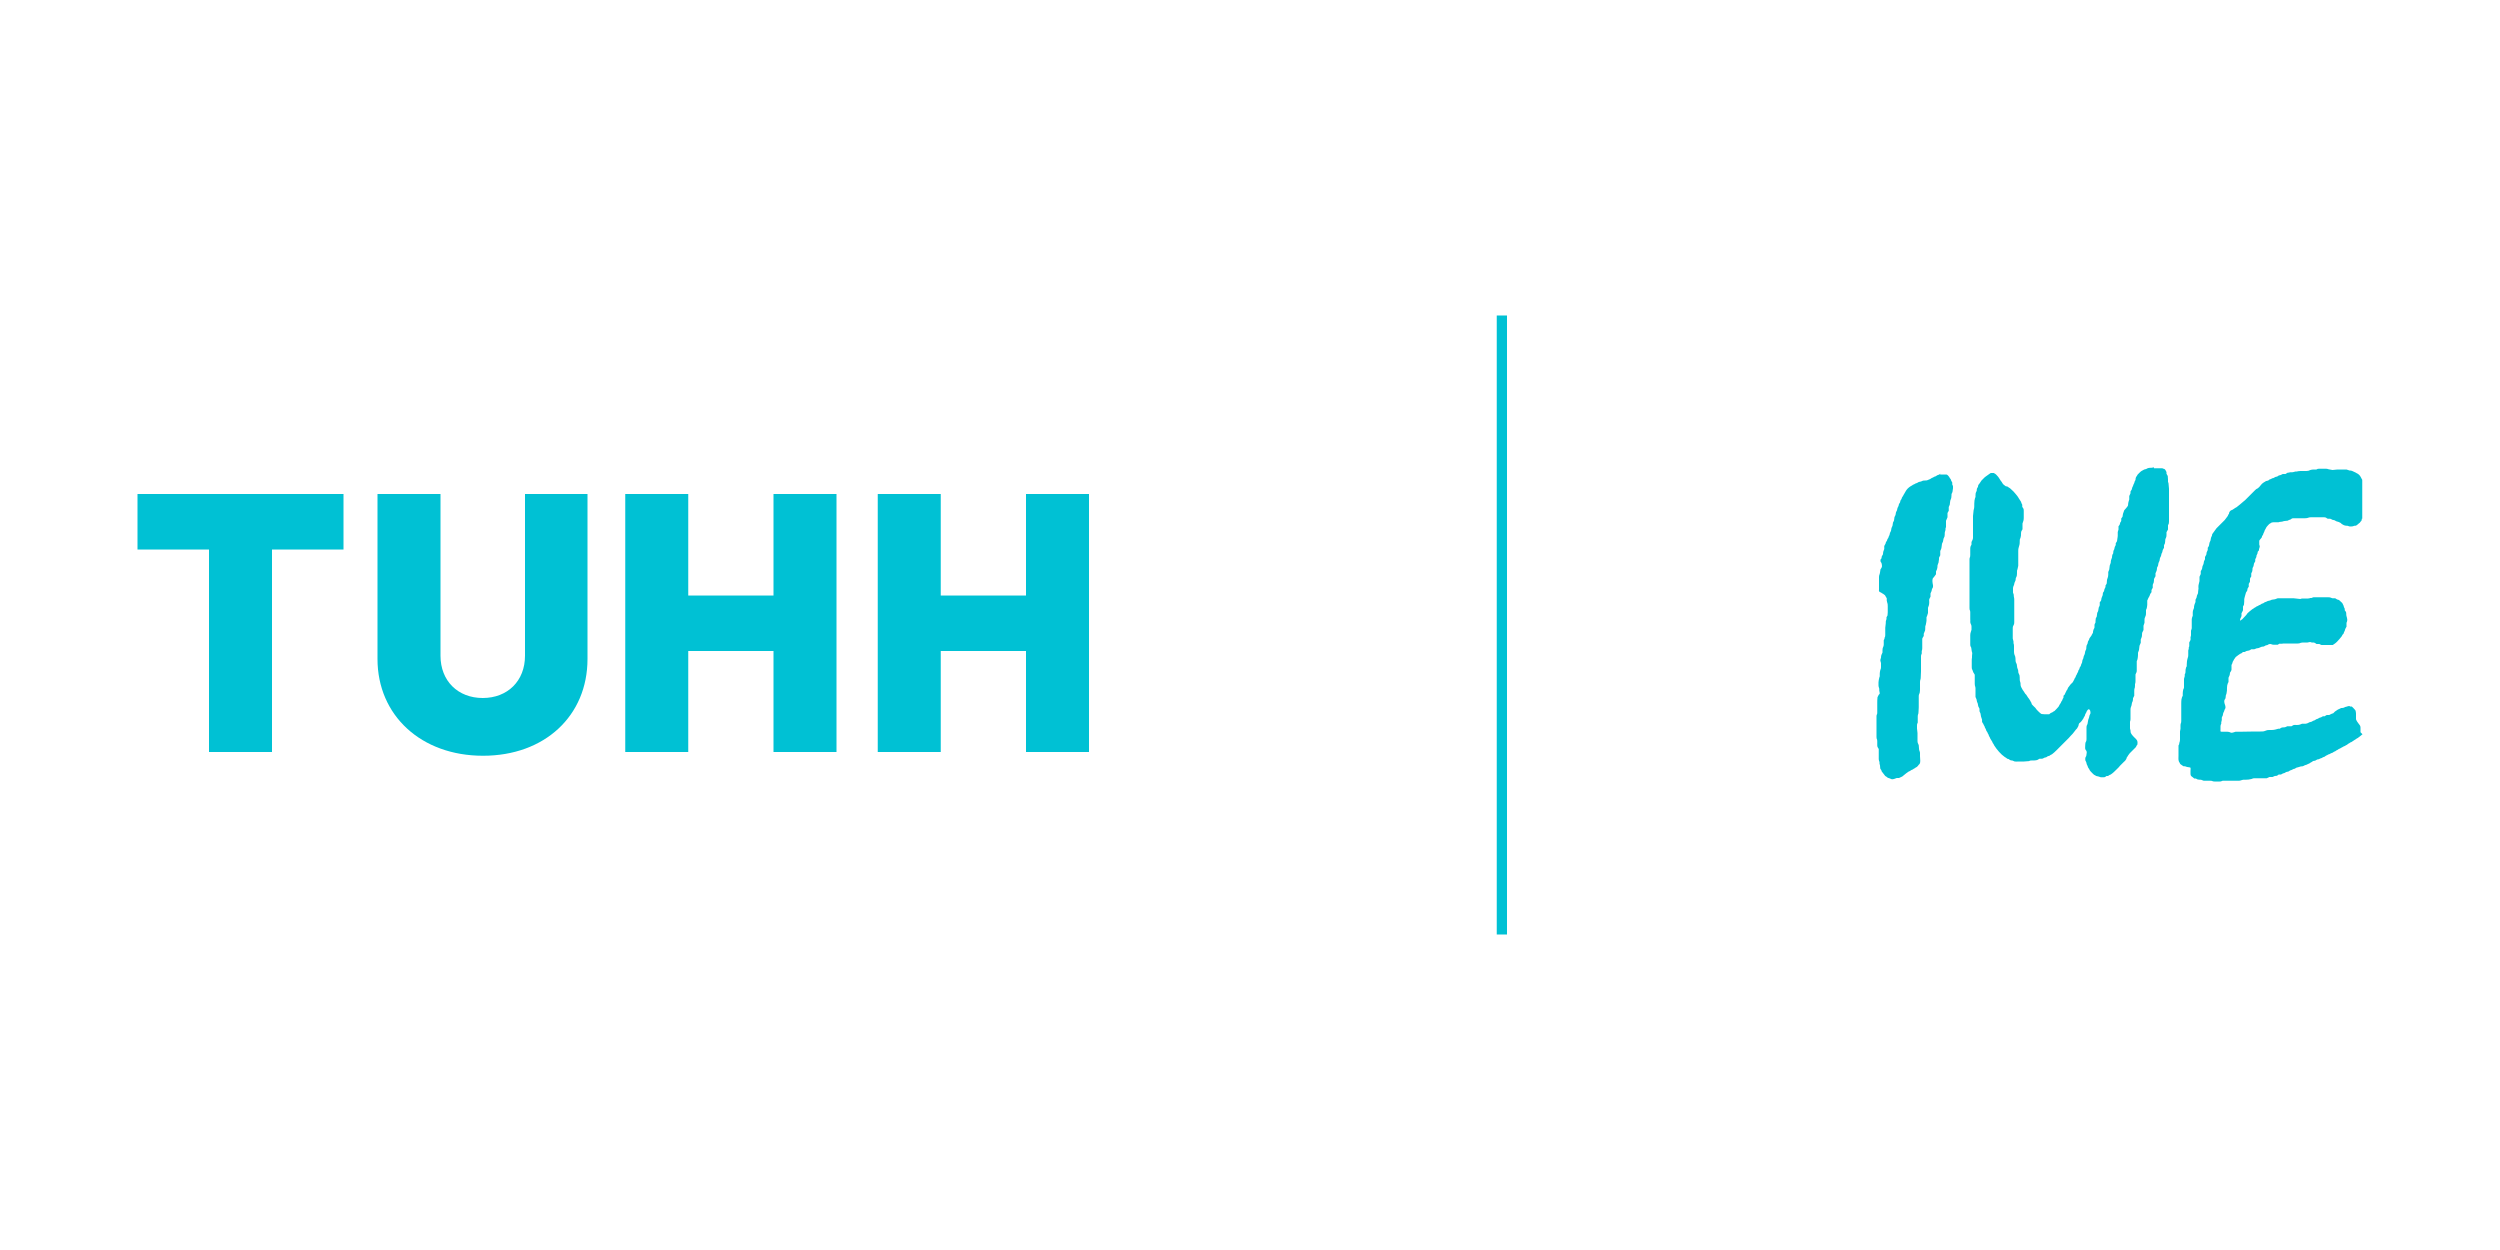 <?xml version="1.0" encoding="UTF-8"?>
<svg xmlns="http://www.w3.org/2000/svg" id="a" viewBox="0 0 100 50">
  <defs>
    <style>.c,.d,.e{stroke-width:0px;}.c,.e{fill:#00c1d4;}.d{fill:#fff;}.e{fill-rule:evenodd;}</style>
  </defs>
  <rect class="d" width="100" height="50"></rect>
  <path id="b" class="c" d="m86.16,18.73s.08,0,.12,0h.21s.03.01.05.02c.02,0,.03.01.05.02.01,0,.07.1.07.12v.06s.05.09.05.09c0,.02.01.12.01.14v.09l.02.06.02.22v1.29s0,.08-.01.11l-.03.06v.17c-.03.06-.05.08-.06.11,0,.02,0,.08,0,.11,0,.11-.04.12-.05.19,0,.03,0,.07-.01.12,0,.04-.03.06-.04.11v.09s-.05.09-.05.09l-.02.09-.03.06s-.01.06-.02.09l-.04.08-.02.11-.04.09-.02.11-.04.08s0,.08-.02.13l-.04.09v.12s-.05.08-.06.11c0,.03,0,.07-.01.13-.01.05-.03.05-.04.11v.11s-.05.09-.05.09v.09s-.04.04-.05.07l-.03.08-.05.09-.02.05-.02.04v.17s-.01.11-.02.14l-.03.07s0,.08,0,.11c0,.02,0,.11-.02.13-.02.08-.04.06-.04.16,0,.04,0,.08,0,.11l-.04.12v.17c-.04.1-.06.07-.06.2,0,.09-.03.11-.05.18v.13s-.05.12-.05.12l-.02.17-.04.11s0,.07,0,.09c0,.04-.01.13-.02.17l-.03.08v.17s0,.19,0,.19c0,.03,0,.05-.01.08-.01.03-.03.05-.04.09v.13s0,.14,0,.14c0,.08-.01.07-.02.11v.06c0,.14-.03.08-.03.21v.2s-.05.1-.05.1c0,.03,0,.06-.01.11l-.03.07-.02.11c-.02.07-.04.08-.04.16v.27s0,.11,0,.11c0,.08-.02.08-.02.11v.27l.02.08s0,.06.01.09c.02.06.13.18.18.22.05.05.08.08.09.15v.04c0,.09-.01.06-.04.11-.01.02-.01.04-.03.06l-.24.24-.06.08-.03.05-.03.04s0,.04-.05.11c-.03.04-.03.03-.06.06l-.16.16-.05.06-.08.08c-.08.08-.15.15-.24.21l-.05.02s-.04.03-.06.04h-.06c-.05.03-.05.05-.11.05h-.12l-.09-.03-.09-.02s-.03-.02-.05-.03l-.04-.02c-.05-.04-.1-.1-.14-.14l-.03-.04-.03-.06s-.03-.03-.04-.06l-.02-.06s-.02-.03-.03-.06l-.02-.08c-.02-.06-.04-.04-.04-.13,0-.07.02-.08.04-.12,0-.02.02-.11.02-.14,0-.08-.04-.08-.06-.14-.01-.04,0-.12,0-.17,0-.15.05-.09.05-.22v-.33s0-.14,0-.14c0-.08.02-.09.04-.14l.03-.17.03-.08.02-.09.04-.09s0-.08-.02-.12c-.01-.02-.03-.04-.05-.04-.02,0-.05.03-.06.05-.03.03-.02.05-.04.08l-.04.07-.02.07-.03.04-.02.05-.06.09-.05.06s-.04.03-.06.05c-.03.04-.02.08-.04.12l-.05.09-.04.04-.07.09c-.04.06-.09.11-.14.16l-.08.09-.3.3c-.1.1-.26.27-.37.35l-.06.03-.04.03-.07.02s-.04.03-.06.04l-.08.02s-.04.03-.09.04h-.1s-.09.05-.09.05c-.06.02-.17.02-.23.02-.11,0-.04.03-.17.03-.06,0-.05.01-.13.01h-.22c-.07,0-.07.01-.15,0l-.1-.04s-.06,0-.09-.02l-.06-.04s-.04,0-.06-.02l-.04-.03-.05-.03c-.15-.1-.32-.3-.42-.46l-.03-.06-.03-.04-.02-.05-.05-.08-.03-.05-.02-.05-.03-.05-.02-.06-.03-.05-.02-.05s-.03-.03-.04-.06l-.02-.06-.03-.05-.02-.06-.03-.05-.02-.05s-.03-.03-.04-.06c-.02-.04,0-.08-.01-.11l-.04-.12-.02-.12-.04-.09v-.1s-.05-.1-.05-.1l-.02-.11s-.02-.04-.03-.07l-.02-.1-.04-.09s0-.07,0-.1v-.1s0-.14,0-.14c0-.08-.03-.09-.03-.19v-.26s0-.06,0-.1c-.02-.05-.04-.06-.06-.1-.01-.02-.01-.04-.02-.06-.03-.08-.04-.06-.04-.16v-.26s0-.08.01-.11v-.06s.01-.12.01-.12l-.02-.07-.02-.14c-.02-.06-.04-.04-.04-.14v-.36c0-.1.03-.13.05-.22,0-.03,0-.09,0-.12,0-.07-.02-.08-.04-.14-.02-.06,0-.1-.01-.16v-.1s0-.18,0-.18c0-.1-.03-.05-.03-.17v-1.95c0-.08.03-.06.03-.17v-.26c0-.1.04-.12.05-.16v-.1c.03-.06.06-.11.06-.17v-.49s0-.38,0-.38l.02-.19c0-.07.03-.09.03-.19,0-.08,0-.16.01-.24l.02-.09.02-.05s0-.04,0-.06c0-.14.03-.12.05-.2,0-.03,0-.05.01-.08l.04-.07s0-.05.02-.08l.04-.05.08-.12.13-.13.04-.03.14-.1s.04-.03.06-.04c.02,0,.05,0,.07,0,.02,0,.03,0,.05,0,.03.01.1.06.12.09.09.09.09.12.16.22l.04.05s.04.08.08.11c.02.02.06.05.08.06.03.01.05,0,.08.02l.04.03.05.03.14.13s.16.18.18.22l.03.05.09.14.02.06.03.06v.08c.03.07.06.05.06.16v.27s0,.11-.02.15l-.03.09s0,.06,0,.09v.14c-.03.07-.06.06-.06.18,0,.06,0,.1-.02.16-.02.07-.03.04-.03.12,0,.05,0,.14-.02.19-.02.09-.04.11-.04.21v.6l-.03.14c-.02.05-.02.04-.02.11,0,.03,0,.13-.01.16l-.04.09s0,.06-.01.09l-.04.09-.02.09s-.04.07-.04.13c0,.04,0,.06,0,.1,0,.02,0,.05,0,.07,0,.03.03.05.03.11,0,.08.02.09.02.17v.31s0,.6,0,.6c0,.14-.06.11-.06.24v.14s0,.17,0,.17c0,.03,0,.07,0,.1l.03.12v.07s.02.04.02.11v.24c0,.13.06.14.06.27,0,.05,0,.08.01.13l.04.09.02.14.03.08c.02.06,0,.08.02.13l.04.09c.01.05.01.12.01.17,0,.07.02.08.03.14,0,.06,0,.11.03.17l.06.11.03.04.07.11.04.04.07.11.04.05.05.08.02.04.03.05s0,.04.02.06c.02.03.1.1.13.13l.06.08s.14.15.19.17c.01,0,.1.01.11.01h.2s.04-.04.06-.05l.07-.03.04-.03.04-.02s.14-.14.16-.17l.06-.11.03-.04.02-.05.04-.06.02-.06s.03-.03.03-.06v-.06s.05-.05.05-.05l.02-.05.03-.06.03-.06.03-.04.02-.06s.03-.03.04-.05l.06-.08.09-.09.06-.11.02-.05.03-.04.02-.06.03-.05.02-.05.03-.05.02-.07.03-.04.02-.07.04-.06.02-.07.03-.06.02-.11.03-.06s.01-.06.02-.09l.04-.09.02-.11.04-.09s0-.07.01-.12c.01-.05.03-.06.04-.09l.02-.09s.03-.05.04-.07l.02-.06.08-.11s.01-.04.03-.06c.01-.02.02-.03.03-.06,0-.03,0-.06.02-.11.01-.04.04-.06.04-.1,0-.03,0-.06,0-.1.01-.05.04-.07.04-.1,0-.03,0-.08.01-.14,0-.04.03-.05.04-.09l.02-.15s.03-.04.04-.09l.02-.12s.03-.05.04-.09v-.12s.05-.05.06-.09c0-.02,0-.06.02-.1.01-.04.03-.06.04-.1,0-.03,0-.06.01-.09.01-.03.03-.04.04-.06l.02-.09s.03-.05.04-.08v-.06s.04-.05.05-.09c.01-.06,0-.09.01-.13,0-.04.05-.1.05-.22,0-.03,0-.08,0-.1l.04-.1.02-.16.04-.11s0-.07.01-.1l.04-.11s0-.05.01-.09c.01-.05.04-.06.04-.09,0-.03,0-.06.01-.09l.03-.06.02-.09.04-.08v-.07s.05-.08.05-.08l.02-.14s.01-.04.01-.09v-.14l.03-.1v-.13s.04-.04.05-.07l.02-.08s.03-.03.04-.07v-.09s.05-.07.05-.07l.02-.12.05-.14s.14-.15.15-.19c.01-.03,0-.07.01-.1l.02-.08.02-.06v-.14s.05-.11.05-.11v-.07s.05-.08.05-.08l.02-.08.03-.06.02-.06.03-.06.02-.07.03-.05s0-.07.02-.11c.01-.03.03-.04.04-.06l.02-.04s.12-.13.16-.15l.11-.06.08-.02s.04-.03.09-.04c.09-.02.1.01.21-.03h0Zm8.34,10.64s-.09.07-.11.09l-.08.06-.04.02-.04.03-.05.03-.12.08-.05.02-.04.03-.04.02-.05.04-.04.02-.05.03-.05.02-.05.03-.04.02-.05.03-.05.02-.04.03-.06.03-.04.03-.05.02s-.04.03-.06.04l-.06.02-.05.03-.06.02-.05.03s-.04.01-.06.03l-.04.03-.06.02-.05.03-.06.02-.06.03s-.05,0-.08.02l-.07.04s-.05,0-.07.01c-.03.01-.04.03-.06.04l-.04.02-.06.04-.05.02-.06.03-.07.02s-.04.03-.08.04c-.04.01-.07,0-.09.01l-.06.02-.11.03-.06.04s-.04,0-.07.02l-.06.03-.06.02-.06.04-.09.02-.07.04-.07.02s-.04.03-.07.04h-.09s-.07.05-.07.05c-.03.01-.05,0-.09.01-.04.01-.05.03-.09.04h-.12s-.11.05-.11.05h-.28s-.19,0-.19,0c-.09,0-.08.01-.14.03-.08.02-.16.03-.24.03-.03,0-.07,0-.09,0-.07.01-.11.04-.18.04h-.55s-.06,0-.09,0c-.06.01-.04.03-.12.03h-.21c-.1,0-.06-.03-.17-.03-.09,0-.17,0-.26,0l-.11-.04s-.08,0-.13-.01l-.08-.04h-.06s-.04-.03-.06-.05c-.07-.05-.09-.06-.09-.15v-.11s.01-.1,0-.12c-.01-.02-.1-.02-.13-.03-.05-.01-.06-.02-.09-.03h-.06s-.11-.07-.13-.09c-.01-.02-.02-.04-.03-.06-.01-.02-.03-.04-.03-.06-.02-.05-.01-.16-.01-.22v-.4s.03-.06.03-.06v-.04s.03-.05.03-.15v-.26s0-.05,0-.05l.02-.11v-.13c0-.11.03-.07.03-.18v-.71s0-.16.02-.2c.01-.06.03-.07.04-.1,0-.02,0-.07,0-.1,0-.03.01-.12.02-.15.02-.06.03-.03.03-.11v-.29c0-.07.02-.07.03-.14v-.07s.03-.03.03-.1c0-.05,0-.1.02-.15,0-.03.02-.05.03-.07v-.07c0-.06.01-.17.03-.23.02-.08.03-.07.03-.17,0-.04,0-.12,0-.16l.02-.07v-.05s.02-.05.02-.05v-.15s.05-.1.05-.1c.01-.04,0-.05,0-.09,0-.06.02-.04.02-.12v-.14c0-.08.03-.05.03-.14v-.28s0-.06,0-.06c.01-.09.03-.1.04-.14,0-.04,0-.09,0-.13,0-.1.04-.13.05-.19,0-.03,0-.08.02-.13l.04-.1s0-.06,0-.09c.01-.03.03-.05.04-.08l.02-.09.04-.09s.01-.15.02-.19c0-.07-.01-.05,0-.13l.04-.17v-.17s.05-.11.05-.11v-.11s.05-.09.05-.09l.02-.11.04-.09.02-.11.04-.08v-.09s.05-.09.05-.09c.02-.05,0-.07.02-.1.01-.04.03-.06.04-.09v-.09s.04-.05.05-.09l.02-.11.04-.09.02-.11.04-.09s0-.05.02-.07l.08-.11.08-.11.05-.05.14-.14.14-.14.12-.16.02-.05.03-.04s0-.06.04-.1c.04-.05.07-.04.1-.06l.12-.08.04-.02c.1-.07.19-.16.29-.24l.05-.04.08-.08.33-.33c.08-.08.06-.02.16-.12.03-.03.03-.03.05-.06l.06-.07.08-.06.04-.02.04-.03s.05,0,.08-.02c.03,0,.04-.03.06-.04l.06-.02.05-.03s.04,0,.07-.02l.05-.03.08-.02.06-.04.08-.02.08-.04h.11s.08-.05.08-.05c.02,0,.09-.01.11-.02h.07c.06,0,.08-.02.14-.03h.05c.06-.01.08-.02.15-.02h.19s.11,0,.13-.01c.06-.02.07-.04.19-.05h.12c.05-.01.03-.03.11-.03h.29c.05,0,.05.01.09.02l.16.03.2-.02c.11,0,.26,0,.36,0l.12.04s.07,0,.11.02l.13.06.05.03.04.02c.08.05.11.11.15.19.02.05.03.02.03.09v1.52h-.02c0,.06,0,.07-.05.12-.01.01-.02.03-.03.04l-.04.03s-.06.06-.1.08c-.04.02-.07,0-.1.02-.05.01-.04.02-.11.02-.11,0-.08-.02-.15-.03-.04,0-.08,0-.13-.02l-.09-.05-.04-.04-.08-.04s-.07-.02-.1-.03l-.07-.04-.09-.02s-.04-.03-.08-.04h-.1c-.07-.03-.05-.06-.17-.06h-.5c-.12,0-.1.04-.24.04h-.11s-.34,0-.34,0c-.1,0-.07.02-.13.05l-.06.02-.06.03s-.07,0-.11.01c-.05,0-.09.03-.14.03-.06,0-.07.01-.11.02h-.16s-.09,0-.11.01-.03.02-.05.03l-.05.03s-.1.1-.12.14l-.03.06-.03.05-.02.06-.03.06-.02.06-.04.06s0,.04-.02.06c-.02.03-.08.09-.09.12,0,.02,0,.12,0,.15l.02.07s-.01.08-.03.11v.05s-.05.06-.05.06c-.01.03,0,.05-.02.09l-.03.06s0,.05-.01.07l-.04.08v.08s-.05.09-.05.09l-.02.11s-.03.04-.04.09c0,.04,0,.06-.01.11-.01.04-.03.05-.04.09v.12s-.04.05-.05.09v.11c-.02.06-.04.06-.05.1v.11s-.04.05-.05.08c-.01.04,0,.06-.02.09l-.04.06s-.03.1-.04.14c-.01.05-.02.06-.03.12,0,.05,0,.16-.01.21,0,.04-.03.06-.04.09v.15c-.02.05-.05.1-.06.12v.11c-.02.08-.06.08-.06.19l.09-.06.16-.17.05-.07s.14-.13.19-.16l.05-.03.04-.03.04-.02.04-.03.05-.02.05-.03.05-.02.06-.04.06-.02.06-.04.06-.02.06-.03.09-.02.07-.03.13-.02.11-.04h.14s.49,0,.49,0l.27.03s.04-.01.07-.02h.14s.1,0,.1,0c.06,0,.05-.01.09-.02h.05c.06-.02.05-.03.11-.03h.55c.12,0,.12.03.18.04h.11s.05.04.08.05l.07.02s.11.1.13.12l.05.1.02.07.03.06v.06s.05.07.05.07c.01.03.01.06.01.09,0,.08.03.11.04.21,0,.1-.02.08-.03.14v.15s-.04.06-.05.09l-.02.07-.03.06-.02.06-.04.04-.03.06-.09.11c-.06.07-.13.15-.21.2-.02.01-.04.03-.06.04-.02,0-.04,0-.06,0h-.18s-.2,0-.2,0c-.04,0-.06-.03-.1-.04h-.11s-.06-.05-.11-.06h-.08s-.05-.02-.07-.02l-.1.02h-.18c-.15.01-.1.04-.21.04h-.57s-.07.01-.07.01h-.1s-.06.04-.06.04h-.14c-.1,0-.09-.02-.15-.03-.08,0-.08.02-.12.04l-.08.02s-.04.03-.07.04c-.03.01-.07,0-.11.02l-.09.04-.11.02s-.04.03-.08.03h-.11s-.05.04-.09.05l-.1.02s-.05.03-.08.04h-.06s-.06.05-.06.05l-.05.02s-.15.1-.18.13l-.07.1-.02.04-.03.05-.02.07-.03.06v.19c-.02.08-.04.07-.06.12-.01.04,0,.06-.02.11-.01.04-.03.05-.04.09v.17s-.03.06-.03.06c-.02.05-.03.11-.03.17,0,.08,0,.15-.02.23l-.03.09s0,.06-.01.1c-.02.05-.05.05-.05.13,0,.09.05.15.05.23,0,.06-.03.07-.04.11l-.02.06-.03.06-.02.1s-.02.04-.03.06c-.02.04,0,.09-.01.13l-.02.08v.06s-.03.04-.03.11v.12c0,.07-.02.09.06.09h.19s.03,0,.03,0c.1,0,.12.05.18.04.03,0,.1-.03.14-.04h.17s.6-.01.6-.01h.09s.14,0,.14,0c.03,0,.14,0,.17-.02.08-.02.07-.04.18-.04.19,0,.18,0,.36-.05h.06s.05-.04.09-.05c.05-.01.08,0,.12-.01.04-.01.06-.03.09-.04h.17s.06-.04.09-.05c.04-.01.08,0,.12,0,.12,0,.15-.03.21-.05h.14s.06-.01.08-.02l.08-.04.08-.02.07-.04.06-.02.06-.04.06-.02.07-.04.07-.02s.04-.03.07-.04h.07s.05-.04.08-.05h.1s.07-.04.1-.05l.06-.02s.05-.05.07-.07l.12-.08.05-.02s.05-.03.08-.04c.03,0,.06,0,.09-.01.03,0,.04-.02.06-.03.02,0,.06-.01.08-.02.03,0,.05-.02.08-.02.02,0,.03.01.05.02h.06s.08.07.11.11c.01.02.03.03.04.05.01.03.02.09.02.12v.17s0,.04,0,.06c.01.04.07.14.1.17.04.05.08.09.08.16v.19h0Zm-16.91-10.39h.22s.04,0,.05,0c.04.01.09.07.11.1l.02.04.04.05.02.06.04.07v.08s.03.05.03.08v.07s-.02.14-.02.14c-.01.05-.04.07-.04.11,0,.03,0,.07-.01.14l-.04.11-.02.16s-.03.06-.04.09v.15s-.05.09-.05.09v.17c-.03.09-.05.1-.06.14v.25s-.02.06-.02.06v.06c-.01.05-.03.07-.03.13,0,.04,0,.09-.01.13l-.04.09-.02.11-.04.09-.02.15c-.01.07-.03.08-.05.14,0,.03,0,.05,0,.08v.09c-.02.05-.04.07-.05.1,0,.02,0,.04,0,.06l-.02.14s-.03.06-.04.11c0,.05,0,.08-.02.15-.01.04-.03.05-.04.09v.11s-.08.11-.08.11c-.01.02-.03.03-.04.04-.02.03-.03.12-.02.16,0,.07.03.12.02.19,0,.04-.03.06-.04.09l-.02.09s-.03.05-.04.09v.13c-.02.05-.04.06-.05.1-.01.04,0,.07,0,.11,0,.14-.03.16-.05.23v.21c-.03.12-.05.14-.06.17v.14s-.02.14-.03.17c-.02.06-.02.02-.02.11,0,.03,0,.12-.02.14l-.04.1v.09s-.05.07-.06.11c0,.03,0,.06,0,.09v.12s0,.17,0,.17c0,.07-.01.07-.02.11v.1c-.02.06-.03.05-.03.13v.32s0,.12,0,.12v.14s-.01.24-.01.24c0,.1-.03.1-.03.19v.28s0,.11-.01.14c-.02.08-.04.07-.04.15v.2s0,.09,0,.09v.15s-.01.19-.01.19c0,.11-.03.07-.03.18v.24c-.02.06-.03.05-.03.13v.11l.02.18v.32c0,.09.03.1.05.17,0,.03.01.1.01.13,0,.08.03.1.04.17v.14s.01.17.01.17c0,.03,0,.09-.02.12,0,.02-.02.03-.04.05-.02.03-.05.07-.08.09l-.04.02-.04.03-.04.02-.04.03s-.04.01-.07.03l-.04.03-.05.02-.1.07-.16.13-.13.06h-.09c-.06.02-.12.05-.18.05-.04,0-.06-.02-.09-.03l-.09-.03s-.03-.02-.05-.04l-.05-.03s-.07-.09-.1-.13c-.01-.02-.03-.03-.04-.05l-.02-.06s-.03-.03-.04-.06c-.01-.04,0-.08-.01-.12l-.02-.08v-.06c-.02-.05-.02-.04-.03-.11v-.41c-.03-.06-.06-.07-.06-.15v-.16c0-.11-.03-.06-.03-.17v-.83c0-.09.03-.05.03-.14v-.4s0-.18.01-.22l.05-.1s.04-.03.04-.06c0-.03-.02-.08-.02-.11v-.07c-.01-.06-.03-.07-.03-.14v-.12c0-.05.02-.13.03-.18l.02-.06s0-.07,0-.1c0-.03.01-.11.02-.14.02-.07.03-.05.03-.14v-.15c-.01-.05-.04-.1-.02-.15l.02-.06s0-.08.02-.12l.04-.09s0-.07,0-.1c0-.12.05-.12.05-.22v-.17s.03-.06.03-.06v-.04s.03-.02.03-.11v-.29l.02-.17c0-.11,0-.08.03-.18v-.07s.04-.07.04-.07c0-.02.01-.11.01-.13v-.24c0-.13-.02-.11-.04-.23v-.09s-.07-.11-.07-.12c-.01-.01-.07-.05-.08-.06l-.04-.02-.04-.03s-.05-.01-.07-.04c-.02-.02-.01-.05-.01-.08v-.34s0-.06,0-.06v-.1c0-.08.03-.1.04-.18l.02-.13s.05-.05.06-.12c0-.02-.01-.11-.02-.13-.02-.03-.05-.05-.04-.12,0-.04.03-.04.04-.07.01-.03,0-.06.02-.09l.04-.07s0-.06.01-.1l.04-.11v-.12s.03-.06.05-.09l.02-.07s.03-.03.04-.06l.02-.06.03-.04.02-.06s.02-.04.03-.06l.02-.09s.03-.04.04-.08l.02-.11.04-.09.02-.13s.03-.05.04-.08l.02-.14s.03-.05.04-.08l.02-.11.04-.08.02-.09.04-.08.02-.08s.03-.04.04-.06l.02-.08.04-.06.02-.06.04-.06.02-.04.03-.05c.05-.08.07-.14.14-.21.03-.03.09-.08.13-.1l.04-.02.04-.03.05-.02.05-.03.06-.02.07-.04.09-.02.07-.03c.06-.02.12,0,.18-.02l.12-.05.06-.04.05-.02.05-.03.06-.02.06-.04.06-.02s.04-.03.09-.04h0Z"></path>
  <rect class="c" x="59.87" y="12.62" width=".41" height="24.76"></rect>
  <path class="e" d="m41.04,19.76v4.06h-3.41v-4.06h-2.52v10.32h2.52v-4.04h3.41v4.04h2.52v-10.32s-2.52,0-2.52,0Zm-10.1,0v4.06h-3.41v-4.06h-2.52v10.32h2.52v-4.04h3.41v4.04h2.52v-10.32h-2.52Zm-7.44,0h-2.5v6.47c0,1.01-.7,1.69-1.69,1.69s-1.69-.68-1.69-1.69v-6.47h-2.52v6.6c0,2.26,1.75,3.87,4.22,3.87s4.18-1.6,4.18-3.87v-6.6h0,0Zm-9.77,0H5.5v2.22h2.86v8.1h2.52v-8.1h2.86v-2.22h0Z"></path>
</svg>
